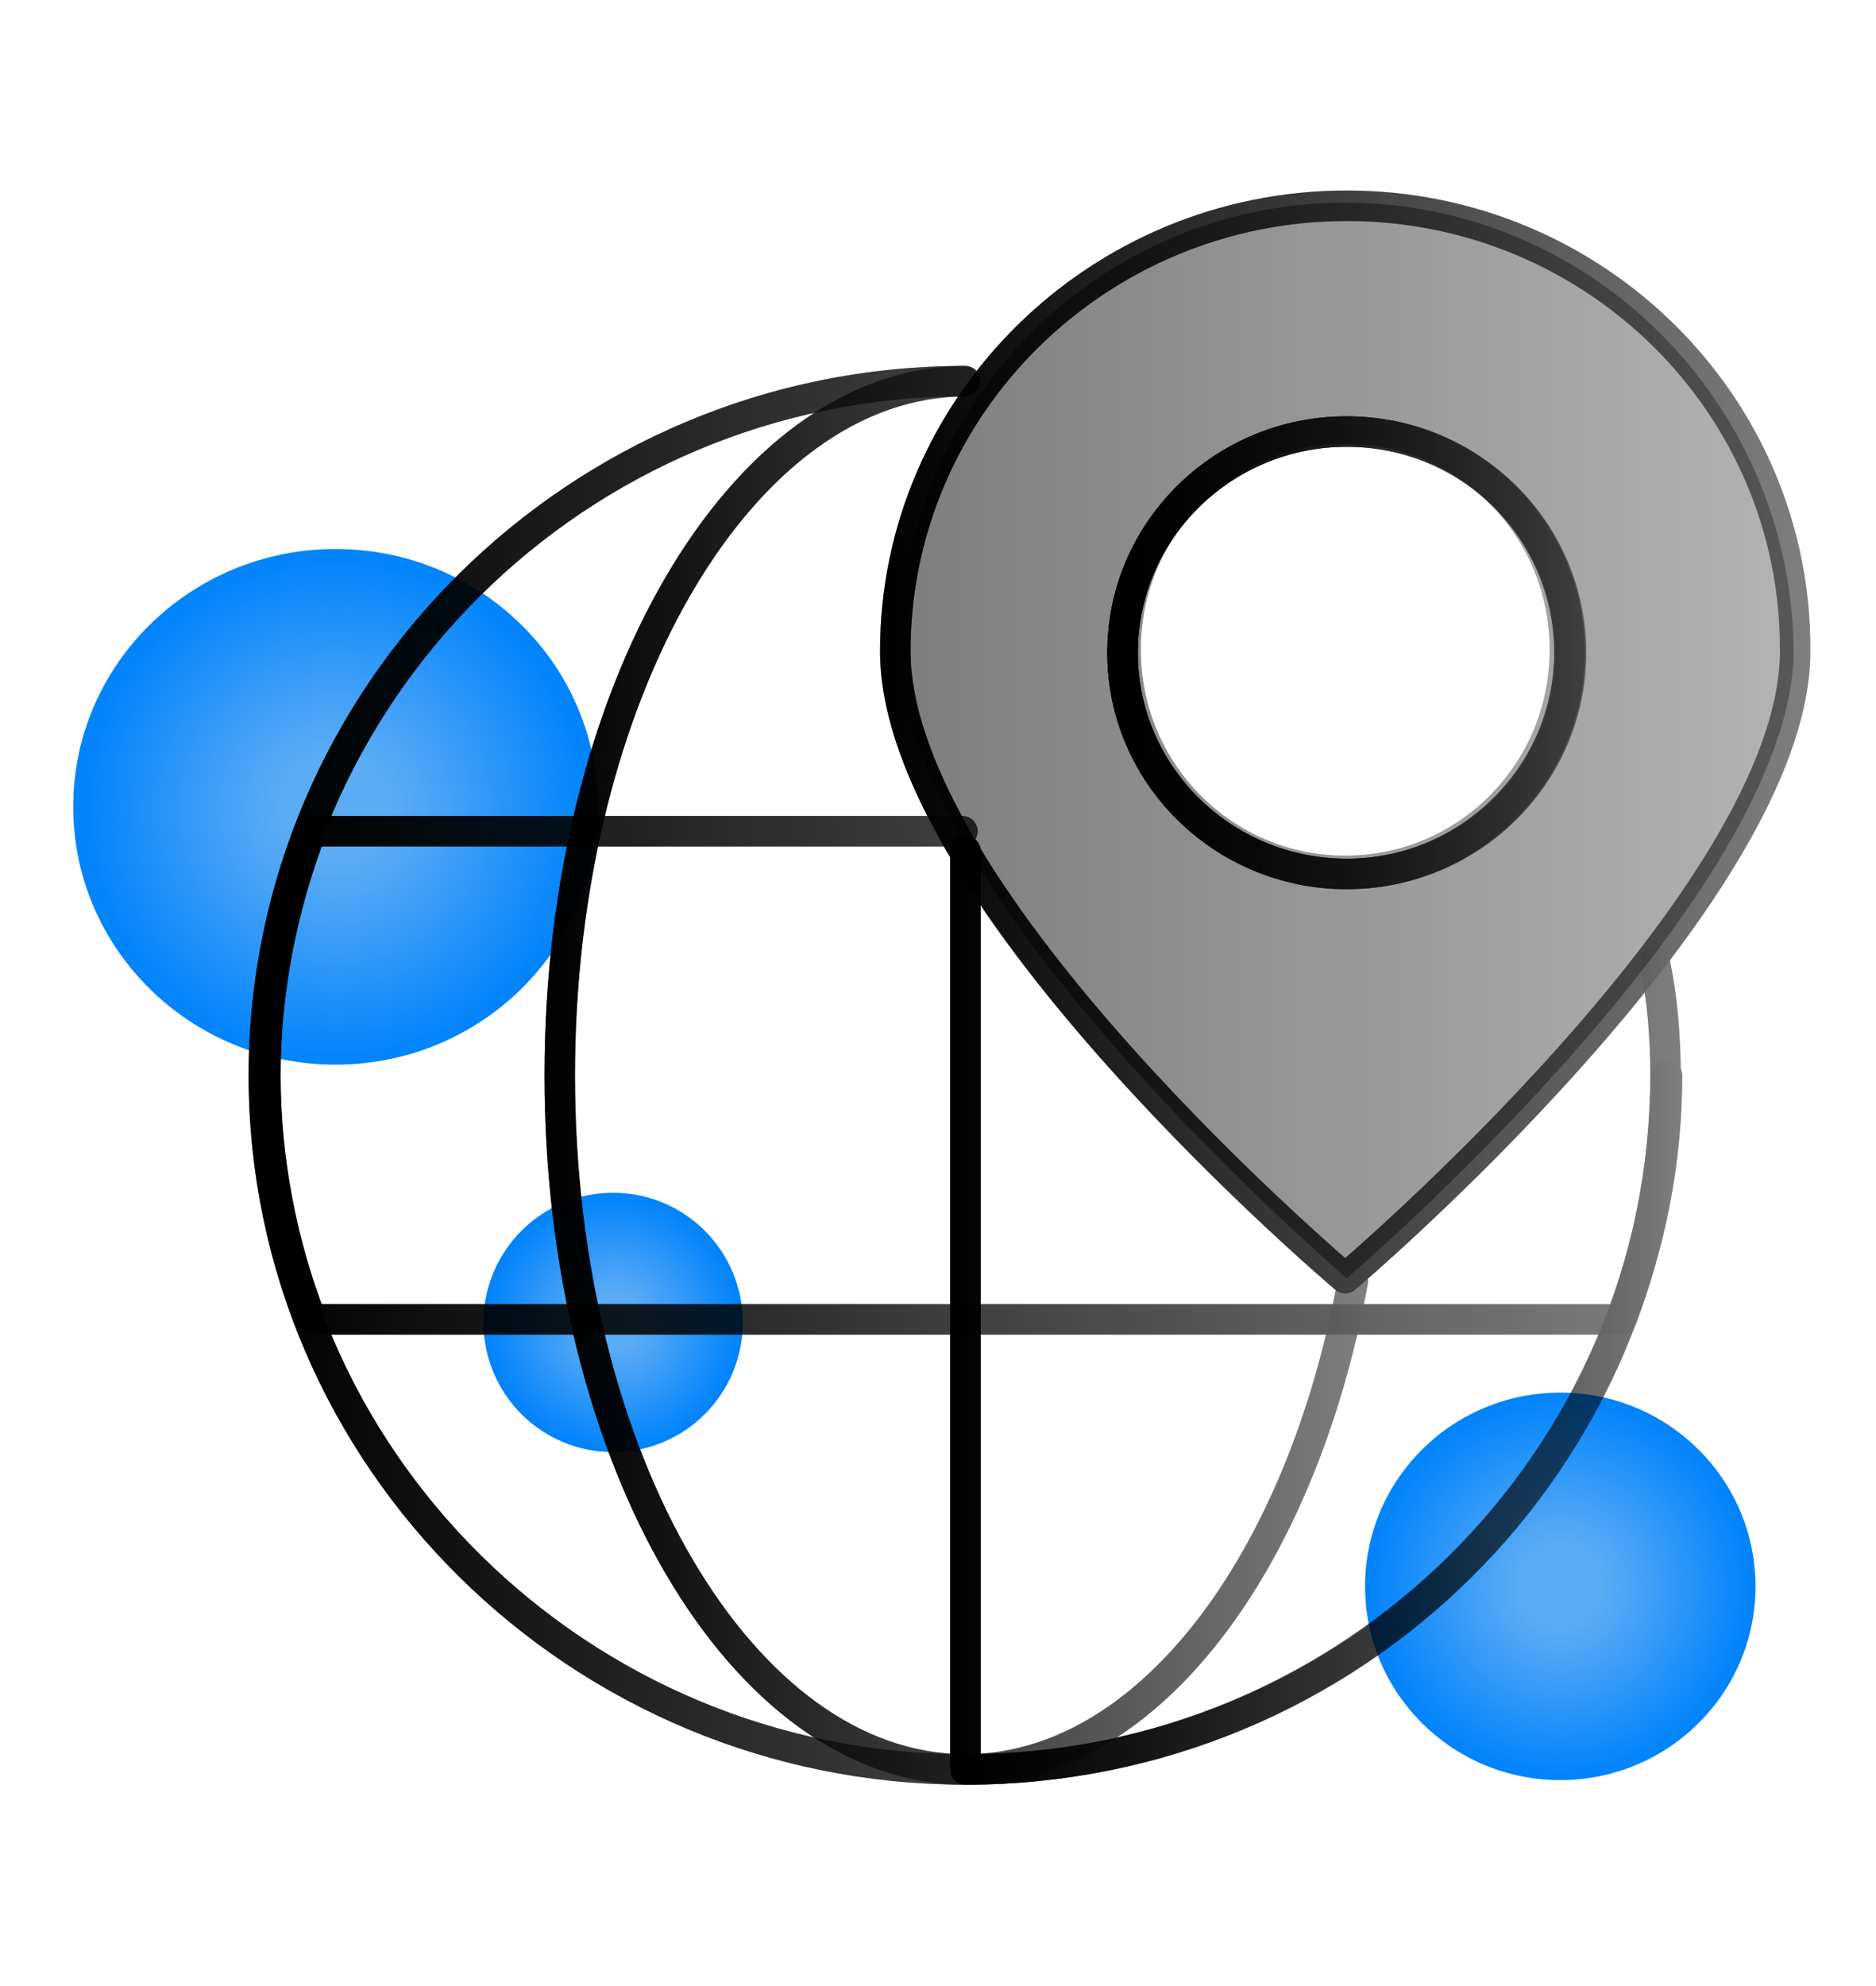 <svg version="1.2" xmlns="http://www.w3.org/2000/svg" viewBox="0 0 123 130" width="120" height="127">
	<title>GLOBAL-svg</title>
	<defs>
		<radialGradient id="g1" cx="40.2" cy="86.6" r="8.5" gradientUnits="userSpaceOnUse">
			<stop offset=".2" stop-color="#5cacf5"/>
			<stop offset="1" stop-color="#5cacf5" stop-opacity="0"/>
		</radialGradient>
		<radialGradient id="g2" cx="22" cy="52.9" r="17.1" gradientUnits="userSpaceOnUse">
			<stop offset=".2" stop-color="#5cacf5"/>
			<stop offset="1" stop-color="#5cacf5" stop-opacity="0"/>
		</radialGradient>
		<radialGradient id="g3" cx="102.3" cy="103.9" r="12.8" gradientUnits="userSpaceOnUse">
			<stop offset=".2" stop-color="#5cacf5"/>
			<stop offset="1" stop-color="#5cacf5" stop-opacity="0"/>
		</radialGradient>
		<linearGradient id="g4" x1="59" y1="48.4" x2="117.5" y2="48.4" gradientUnits="userSpaceOnUse">
			<stop offset="0" stop-color="#000000"/>
			<stop offset="1" stop-color="#000000" stop-opacity="0"/>
		</linearGradient>
		<linearGradient id="g5" x1="16.3" y1="70.4" x2="110.2" y2="70.4" gradientUnits="userSpaceOnUse">
			<stop offset="0" stop-color="#000000"/>
			<stop offset="1" stop-color="#000000" stop-opacity="0"/>
		</linearGradient>
		<linearGradient id="g6" x1="35.7" y1="70.4" x2="89.7" y2="70.4" gradientUnits="userSpaceOnUse">
			<stop offset="0" stop-color="#000000"/>
			<stop offset="1" stop-color="#000000" stop-opacity="0"/>
		</linearGradient>
		<linearGradient id="g7" x1="62.3" y1="85.8" x2="110.3" y2="85.8" gradientUnits="userSpaceOnUse">
			<stop offset="0" stop-color="#000000"/>
			<stop offset="1" stop-color="#000000" stop-opacity="0"/>
		</linearGradient>
		<linearGradient id="g8" x1="16.4" y1="70.4" x2="110.3" y2="70.4" gradientUnits="userSpaceOnUse">
			<stop offset="0" stop-color="#000000"/>
			<stop offset="1" stop-color="#000000" stop-opacity="0"/>
		</linearGradient>
		<linearGradient id="g9" x1="57.7" y1="48.5" x2="118.7" y2="48.5" gradientUnits="userSpaceOnUse">
			<stop offset="0" stop-color="#000000"/>
			<stop offset="1" stop-color="#000000" stop-opacity="0"/>
		</linearGradient>
		<linearGradient id="g10" x1="72.6" y1="42.7" x2="103.9" y2="42.7" gradientUnits="userSpaceOnUse">
			<stop offset="0" stop-color="#000000"/>
			<stop offset="1" stop-color="#000000" stop-opacity="0"/>
		</linearGradient>
	</defs>
	<style>
		.s0 { fill: #0083fc } 
		.s1 { fill: url(#g1) } 
		.s2 { fill: url(#g2) } 
		.s3 { fill: url(#g3) } 
		.s4 { opacity: .3;fill: #000000 } 
		.s5 { opacity: .3;fill: url(#g4) } 
		.s6 { fill: none;stroke: url(#g5);stroke-linecap: round;stroke-linejoin: round;stroke-width: 2 } 
		.s7 { fill: none;stroke: url(#g6);stroke-linecap: round;stroke-linejoin: round;stroke-width: 2 } 
		.s8 { fill: none;stroke: url(#g7);stroke-linecap: round;stroke-linejoin: round;stroke-width: 2 } 
		.s9 { fill: none;stroke: url(#g8);stroke-linecap: round;stroke-linejoin: round;stroke-width: 2 } 
		.s10 { fill: none;stroke: url(#g9);stroke-linecap: round;stroke-linejoin: round;stroke-width: 2 } 
		.s11 { fill: none;stroke: url(#g10);stroke-linecap: round;stroke-linejoin: round;stroke-width: 2 } 
		.s12 { fill: none;stroke: #000000;stroke-linecap: round;stroke-linejoin: round;stroke-width: 2 } 
	</style>
	<g id="Livello_1">
	</g>
	<g id="Livello_2">
		<g id="Layer">
			<g id="Layer">
				<circle id="Layer" class="s0" cx="40.2" cy="86.6" r="8.5"/>
				<ellipse id="Layer" class="s0" cx="22" cy="52.8" rx="17.2" ry="16.9"/>
				<ellipse id="Layer" class="s0" cx="102.3" cy="103.9" rx="12.8" ry="12.7"/>
			</g>
			<g id="Layer">
				<circle id="Layer" class="s1" cx="40.2" cy="86.6" r="8.5"/>
				<ellipse id="Layer" class="s2" cx="22" cy="52.8" rx="17.2" ry="16.9"/>
				<ellipse id="Layer" class="s3" cx="102.3" cy="103.9" rx="12.8" ry="12.7"/>
			</g>
			<g id="Layer">
				<path id="Layer" fill-rule="evenodd" class="s4" d="m117.6 42.5c0 16.2-29.3 41.2-29.3 41.2 0 0-29.3-25-29.3-41.2 0-16.2 13.1-29.3 29.2-29.3 16.1 0 29.2 13.1 29.4 29.3zm-16 0c0-7.5-6-13.5-13.4-13.5-7.4 0-13.4 6-13.4 13.5 0 7.5 6 13.5 13.4 13.5 7.4 0 13.4-6 13.4-13.5z"/>
				<path id="Layer" fill-rule="evenodd" class="s5" d="m117.6 42.5c0 16.2-29.3 41.2-29.3 41.2 0 0-29.3-25-29.3-41.2 0-16.2 13.1-29.3 29.2-29.3 16.1 0 29.2 13.1 29.4 29.3zm-16 0c0-7.5-6-13.5-13.4-13.5-7.4 0-13.4 6-13.4 13.5 0 7.5 6 13.5 13.4 13.5 7.4 0 13.4-6 13.4-13.5z"/>
			</g>
			<g id="Layer">
				<g id="Layer">
					<path id="Layer" class="s6" d="m109.2 70.4c0 25.1-20.6 45.5-45.9 45.5-25.3 0-46-20.4-46-45.5 0-25 20.6-45.5 45.9-45.5"/>
					<path id="Layer" class="s7" d="m88.7 83.9c-3.4 18.5-13.5 32-25.4 32-14.6 0-26.6-20.3-26.6-45.5 0-25 11.9-45.5 26.6-45.5"/>
					<path id="Layer" class="s8" d="m108.5 63c0.5 2.4 0.7 4.9 0.7 7.4 0 25.2-20.5 45.5-45.9 45.5v-60.2"/>
					<path id="Layer" class="s9" d="m109.3 70.4c0 5.7-1.1 11-3 16h-85.9c-1.9-4.9-3-10.4-3-16 0-5.6 1.1-11 3-16h42.7"/>
				</g>
				<g id="Layer">
					<path id="Layer" class="s10" d="m117.7 42.6c0 16.1-29.5 41.1-29.5 41.1 0 0-29.5-24.9-29.5-41.1 0-16.1 13.3-29.2 29.6-29.2 16.3 0 29.5 13.1 29.4 29.2zm-29.4 14.6c-8.1 0-14.7-6.5-14.7-14.5 0-8 6.6-14.5 14.7-14.5 8.1 0 14.6 6.5 14.6 14.5 0 8-6.6 14.5-14.6 14.5z"/>
					<ellipse id="Layer" class="s11" cx="88.3" cy="42.7" rx="14.7" ry="14.5"/>
				</g>
			</g>
			<g id="Layer" style="opacity: .5">
				<g id="Layer">
					<path id="Layer" class="s12" d="m109.2 70.4c0 25.1-20.6 45.5-45.9 45.5-25.3 0-46-20.4-46-45.5 0-25 20.6-45.5 45.9-45.5"/>
					<path id="Layer" class="s12" d="m88.7 83.9c-3.4 18.5-13.5 32-25.4 32-14.6 0-26.6-20.3-26.6-45.5 0-25 11.9-45.5 26.6-45.5"/>
					<path id="Layer" class="s12" d="m108.5 63c0.5 2.4 0.7 4.9 0.7 7.4 0 25.2-20.5 45.5-45.9 45.5v-60.2"/>
					<path id="Layer" class="s12" d="m109.3 70.4c0 5.7-1.1 11-3 16h-85.9c-1.9-4.9-3-10.4-3-16 0-5.6 1.1-11 3-16h42.7"/>
				</g>
				<g id="Layer">
					<path id="Layer" class="s12" d="m117.7 42.6c0 16.1-29.5 41.1-29.5 41.1 0 0-29.5-24.9-29.5-41.1 0-16.1 13.3-29.2 29.6-29.2 16.3 0 29.5 13.1 29.4 29.2zm-29.4 14.6c-8.1 0-14.7-6.5-14.7-14.5 0-8 6.6-14.5 14.7-14.5 8.1 0 14.6 6.5 14.6 14.5 0 8-6.6 14.5-14.6 14.5z"/>
					<ellipse id="Layer" class="s12" cx="88.3" cy="42.7" rx="14.7" ry="14.5"/>
				</g>
			</g>
		</g>
	</g>
	<g id="Livello_3">
	</g>
</svg>